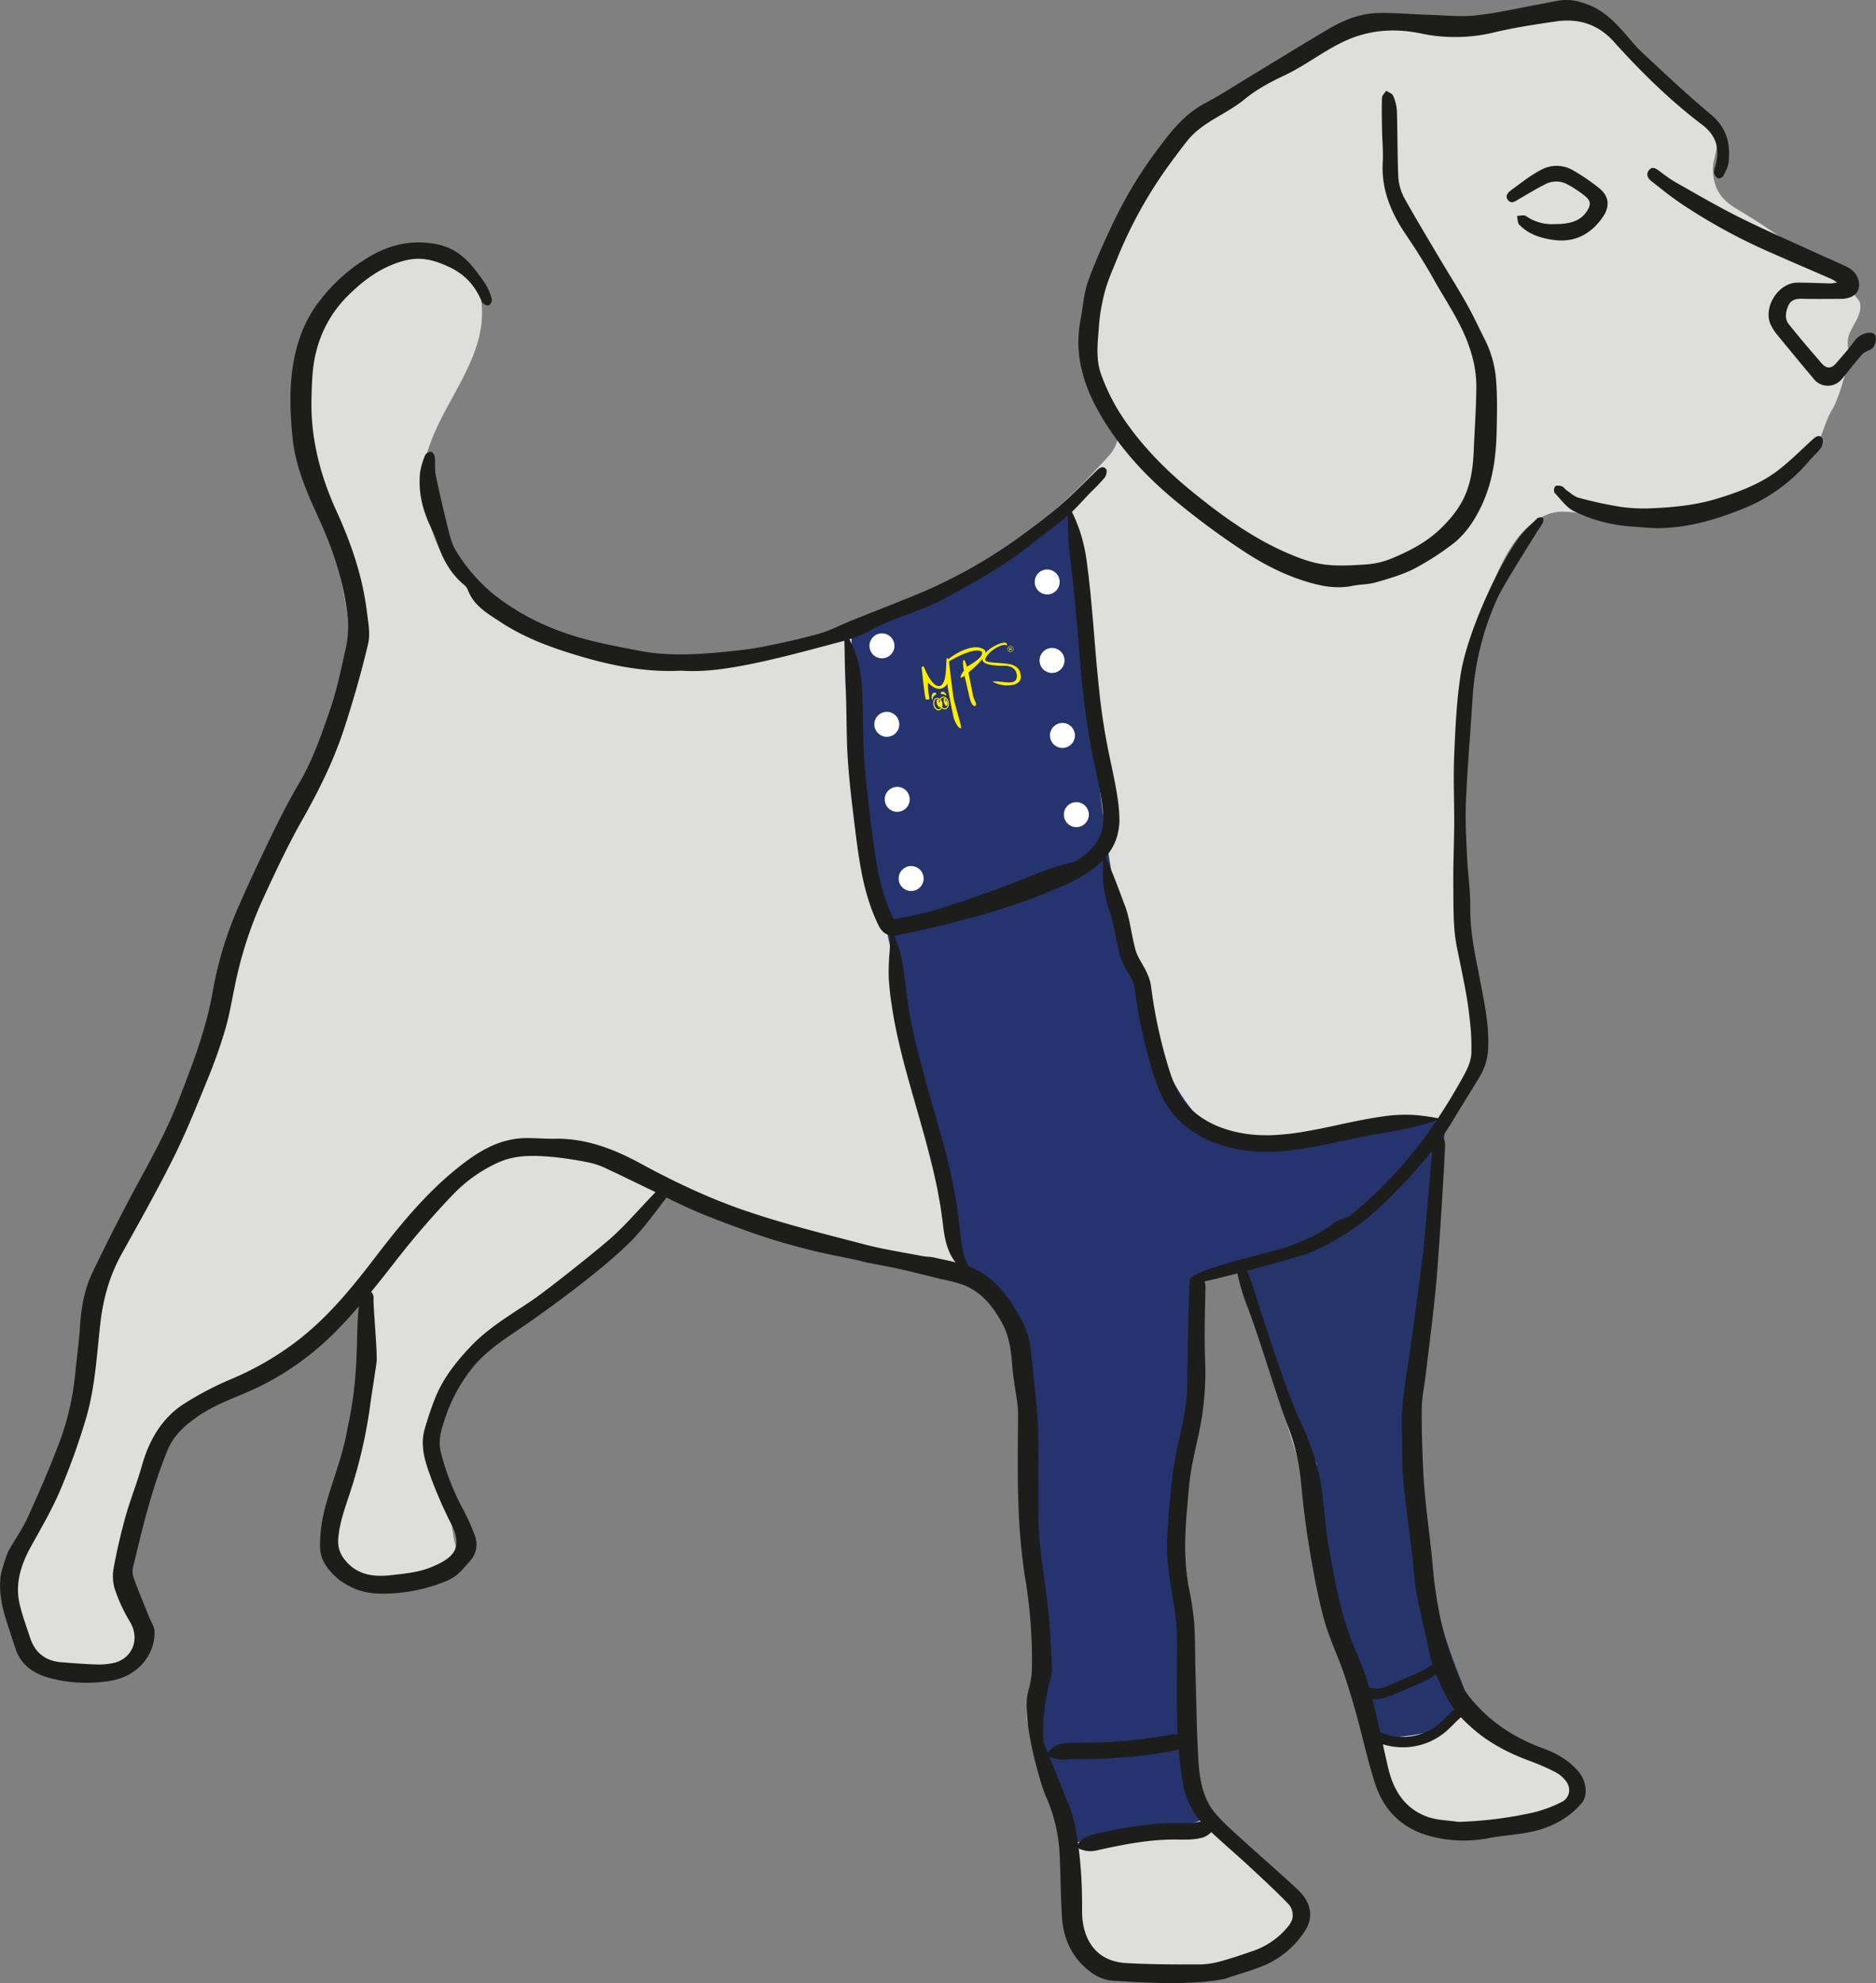 <?xml version="1.0" encoding="utf-8"?><svg id="Laag_1" data-name="Laag 1" xmlns="http://www.w3.org/2000/svg" xmlns:xlink="http://www.w3.org/1999/xlink" viewBox="0 0 898.58 949.61"><rect x="0" y="0" width="898.58" height="949.61" fill="#808080" stroke="none"/><defs><style>.cls-1{fill:none;}.cls-2{fill:#dededd;}.cls-3,.cls-6{fill:#1d1d1b;}.cls-3{fill-rule:evenodd;}.cls-4{fill:#25346e;}.cls-5{fill:#fff;}.cls-7{clip-path:url(#clip-path);}.cls-8{fill:#ffed00;}.cls-9{fill:#25356c;}</style><clipPath id="clip-path" transform="translate(-46.77 -21.26)"><rect class="cls-1" x="489.36" y="331.64" width="46.94" height="36.89" transform="translate(-58.73 107.45) rotate(-11.32)"/></clipPath></defs><title>© MPS - WEBSITE - MENU ICON - DOUBLE FRONT LEG SLEEVE DOG - V01.2020</title><path class="cls-2" d="M794.9,25.28a26.69,26.69,0,0,0-3.48.24c-11.47,1.53-17.18,1.14-28.07,4a68.37,68.37,0,0,1-17.46,2c-5,0-10-.37-15-.75S721,30,716.13,30a71.15,71.15,0,0,0-9.88.63c-20.44,2.82-34,11.93-50.61,24.22-17,12.62-38.16,22.41-52.13,38-11.58,12.93-18.67,30.26-26.25,45.78-3.75,7.69-8.11,15.2-9.43,23.69-1.82,11.76-4.6,32.54,1.38,42.67,7.68,13,19.37,22.77,8.55,34.67a343.17,343.17,0,0,1-29.4,29.17c-28.7,25.7-69.11,45.88-105.89,58.42-15.48,5.29-34,10.18-50.38,11.08-9.78.53-20.17,1.83-30.37,1.83a76.48,76.48,0,0,1-18.7-2A291.49,291.49,0,0,1,303.36,325c-5.06-2.14-14.06-4.5-17.89-8.6-2.94-3.17-5.18-7.31-7.33-10.27-8.58-.68-19.49-18.47-22.46-25.37-3.66-8.51-6.9-22.56-6.32-31.59,1.62-25.2,24.41-46.8,27.82-71.46,3.18-22.92-9.3-33.47-30.78-33.48-.9,0-1.82,0-2.75.06-20.16.81-40.93,21.63-49.56,39.09-14.6,29.55,5,60.8,11,91.74,4.53,23.59,11.64,46.37,8.88,71.36-2,17.78-13.75,39.54-23.49,54-21.19,31.55-27,69.72-39.52,104.73-6.58,18.4-16.38,36-21.9,54.12-2.54,8.32-4,16.73-6.35,25.29-3.5,12.55-13.1,21-20.77,31.38C90,632.22,91.66,645,87.68,663.38,83,685,79.61,703,73.06,723.64c-3.25,10.29-12.61,23.25-17,33.43-2.72,6.34-8,13.11-9,19.82-1.65,10.51,9.38,36.76,18.62,42.94,3,2,8.09,2.92,13.79,2.92,11,0,24.42-3.42,29.71-8.87,6.28-6.49.22-12.33.21-20,0-10.46-2-17.29-.45-26,3.51-20.2-.07-29.74,9.25-46,4.81-8.39,7.53-17.68,15.33-23.63a181.1,181.1,0,0,1,24.42-15.87c22.57-12,46.57-24.64,63.34-44.12-4.4,10.44-2,15.32-1,25,1,10-1.81,20.45-1.81,30.73,0,19.23-14.56,34.83-13.82,53.5.25,6.42-2,17.61,2.43,23.11,3.95,4.94,18.13,10.55,24.75,10.55.24,0,.48,0,.7,0,7-.48,19.15-8.24,25.71-10.45,10.6-3.59,7-5.11,5.61-14.56a246.09,246.09,0,0,0-8.16-35.86c-2.64-8.66-2.07-14.6,1.64-22.65,6.73-14.66,22.61-31.75,36.08-41.36,14.07-10,26.27-18.95,38.18-31.54,10.16-10.73,27.83-34.42,35.25-34.42h.06c4.11.07,28.78,13.1,41.25,16.08,13.78,3.29,27,6.43,40.63,10s27.66,7,40.65,11.49c5.41,1.89,34.74,10.73,40.21,24.61,6.26,15.89,6.92,47.29,8.59,64.07,1.89,18.92,2.73,38.13,2.73,57.78,0,12.2,7.42,26.11,4.52,37.87-2.18,8.81-8.91,24.31-6.46,34.13,1.62,6.44,2.92,3.23,4.85,10.07,2.2,7.81,2.51,15.79,5,23.49a388.21,388.21,0,0,1,12.85,53.43c3.64,20.78,1.52,32.55,26.2,34.1,2.39.15,4.79.22,7.18.22,18,0,35.82-4.16,52.44-10.85,20.28-8.16,25.54-20.29,6.37-35.63-16.49-13.17-24.9-23.12-34.11-41.95s-7.51-47.2-7.5-68.11c0-21.35-3.63-41.81-3.61-63.15,0-29.29,11-54.18,10-83.06-.64-18.3-5-5.45.51-23,2.48-7.95,1.68-8.53,5-9.44,7.61-2.79,14.2-5.45,16.56-5.45.57,0,.89.15.92.5C643.36,646,652.33,661.08,657.3,682c5.08,21.42,12.81,40.23,17.76,61.68,3.94,17.09,6.3,34.86,10.41,52.15,4.77,20.14,8.72,39.61,16.5,58.68,5.1,12.52,11.88,31.77,24.19,38.58,6,3.32,15.06,4.57,24.35,4.57a112,112,0,0,0,27.08-3.29c15.25-4.07,34.6-15.84,17.1-25.23-19.68-10.55-37.9-22-51.41-36.36-6.3-6.66-6.32-12.14-7.23-21.43s-3.63-18.21-5.37-27.27c-3.82-19.8-5.53-39.31-6.37-59.56-.79-19-6.43-36.61-2.68-55.95,7.47-38.59,6.37-58.35,12.7-104.37,1.32-9.67,18.26-29.44,18.88-39.11.77-11.9-2.28-22.66-4.51-34.29-7-36.43-4.46-90.91-4.67-109.38-.26-23.05,6.9-50,14.46-71.58,5-14.37,13.21-35.2,28.54-41.81a20.74,20.74,0,0,1,8.5-1.74,53.69,53.69,0,0,1,5.79.43,53,53,0,0,0,6.09.44,29,29,0,0,0,4.52-.35,113.12,113.12,0,0,1,17.58-1.13c2.73,0,5.47.05,8.2.09s5.45.1,8.15.1,5.65-.05,8.43-.21c24.18-1.4,45.74-11.28,60.78-29.05,5.08-6,5.08-12.31,9.26-19.13,3-4.85,6.28-16.85,7.76-22.64.94-3.66-.86-8.05-.08-11.73,1.14-5.47,7.3-11,5.55-17.21-.22-.77-6.43-8.28-7.07-9-3.35-3.92-5.13-4.75-9.24-7.39-14-9.08-27.84-19.52-42.27-28-7.91-4.63-11.47-9.88-11.75-19.12-.13-4.42,2.57-9.62,1.67-13.83-.65-3-4.74-8.82-7.27-11C845.22,63.12,834.29,48,817.5,36.06c-8.6-6.11-14.08-10.78-22.6-10.78" transform="translate(-46.77 -21.26)"/><path class="cls-3" d="M570.5,213.69c9.69,19.14,23.82,34.77,40.29,48.21a369.36,369.36,0,0,0,32.71,24c10.19,6.58,21.19,12,33,15,5.85,1.49,11.92,2.18,18.06.91,3.65-.75,7.52-.61,11.08-1.63,6.18-1.77,12.48-3.57,18.19-6.4a129.64,129.64,0,0,0,17.62-11.14c6.52-4.65,10.92-11,14.49-18.24,5.56-11.27,7.35-23.22,7.67-35.51.21-8.24.42-16.53-.17-24.74A52.12,52.12,0,0,0,758,183.87c-2.92-5.66-5.52-11.49-8.64-17-4.35-7.7-9.09-15.18-13.6-22.8-5.57-9.4-11.22-18.75-16.51-28.3a25.82,25.82,0,0,1-2.72-9.65c-.44-10.64-.34-21.29-.68-31.93A20.26,20.26,0,0,0,714,67c-.46-1-2.14-1.54-3.26-2.3-.69,1.09-1.92,2.14-2,3.23-.19,5.06-.09,10.13,0,15.19.08,5.27.64,10.56.34,15.81-.74,12.85,3.86,24,11,34.54,4.66,6.9,9.14,13.91,13.2,21.17,6.53,11.68,14.58,22.87,18.28,36a54.48,54.48,0,0,1,2.35,14.67c0,10.62-.8,21.25-1.25,31.88-.28,6.57-1,13-3.34,19.29-2.69,7.24-7.33,12.94-12.71,18.12-6.66,6.41-14.81,10.58-23.21,14.09a39.54,39.54,0,0,1-12.68,2.9c-6.71.44-13.58.85-20.2-.09-5.71-.8-11.37-2.93-16.72-5.22-16.73-7.16-31.38-17.75-45.41-29.1-13.5-10.94-25.7-23.31-35.13-38a95.87,95.87,0,0,1-9-18.43c-2.79-7.53-1.67-15.59-1.11-23.4a90.47,90.47,0,0,1,2.91-16.72c1.37-5.12,3.6-10,5.6-15A210.87,210.87,0,0,1,607,99.88c2.81-3.82,5.62-7.62,8.58-11.32,7.21-9,18.54-12.54,27.13-19.61,5.81-4.79,12.47-8.38,19.28-11.57,9.88-4.63,18.67-11.67,28.58-16.3,11.58-5.43,23.72-6.43,36.44-3.87a79.55,79.55,0,0,0,35-.32c9.94-2.42,20.12-3.94,30.25-5.4,10.71-1.53,20,1.44,27.46,9.68,13,14.43,26.83,28.07,42.39,39.85,6.94,5.25,8.7,11.89,6.09,20.47a5.46,5.46,0,0,0-.32,2.9,3.71,3.71,0,0,0,1.89,2.28,2.75,2.75,0,0,0,2.42-1.11c1.07-2.12,2.31-4.34,2.56-6.63,1-9-1-16.61-8.51-22.86-11.09-9.25-21.62-19.17-32.2-29a63.05,63.05,0,0,1-5.26-5.46C823,34.83,817.42,28,809.26,24.22a58.4,58.4,0,0,0-6.79-2.34c-6.34-1.38-9.87-.15-14.43.69L781.5,23.8c-9.37,1.79-18.72,3.89-28.19,4.86-7.06.73-14.28-.05-21.42-.28-8.34-.26-16.69-1.05-25-.88s-16,3.16-23.14,7.29C671.44,42,659.36,49.5,647.19,56.85c-7.84,4.74-15.52,9.78-23.6,14.06-9.37,5-15.7,13-21.8,21.16a207,207,0,0,0-21.11,34.39c-4.56,9.47-8.92,19.09-12.56,29-2.23,6-2.6,12.77-3.82,19.16a55.91,55.91,0,0,0,1,25.27A74.14,74.14,0,0,0,570.5,213.69Z" transform="translate(-46.77 -21.26)"/><path class="cls-3" d="M944.36,181.13c-2.09-1.41-6.94,0-9.39,3.51s-5.64,6.94-8.53,10.36c-2.44,2.89-4.69,3.05-7.22.15-5.28-6.07-10.48-12.22-15.54-18.48-2.18-2.68-1.63-5.85-.43-8.79s3.56-3.62,6.57-3.55c6.18.17,12.36.06,18.54.06,4.59,0,7.8-1.81,8.66-4.9,1-3.6-1.17-8.24-5.1-10.18-4.64-2.29-9.44-4.26-14.14-6.43-12.67-5.81-25.48-11.37-37.94-17.58C869.25,120,859,114,848.72,108.19a82.06,82.06,0,0,1-7.09-5c-1.58-1.14-3.33-2.5-5-.46s-.55,3.93,1.11,5.25c4.68,3.71,9.34,7.46,14.28,10.8A276.22,276.22,0,0,0,895,142.26c9.74,4.3,19.53,8.48,29.29,12.74a24.81,24.81,0,0,1,2.45,1.56c-1.67.22-2.46.43-3.26.43-5.27-.11-10.55-.41-15.82-.38-9.13,0-16.63,12-12.68,20.23a22.8,22.8,0,0,0,2.87,4.53c6,7.31,12,14.61,18.09,21.83a8.6,8.6,0,0,0,12.66,0c3.49-4.08,6.71-8.42,10.31-12.39,1.43-1.56,4.39-1.73,5.43-3.66C945.3,185.35,946,182.24,944.36,181.13Z" transform="translate(-46.77 -21.26)"/><path class="cls-3" d="M914.7,232c-5.59,5.07-10.91,10.5-16.94,15-8.45,6.28-18.28,9.9-28.33,13s-20.26,4.13-30.59,4.62a82.69,82.69,0,0,1-15.5-.58,195.54,195.54,0,0,1-20.4-4.41c-2.09-.55-3.89-2.27-5.76-3.55-.82-.56-1.39-1.61-2.24-1.91-1-.36-2.58-.58-3.25,0a3.11,3.11,0,0,0-.31,3.07c3,3.16,5.7,7.1,9.42,8.88a73.61,73.61,0,0,0,26.93,7.24c3.48.23,6.95.53,10.42.79,15.27.43,29.53-3.63,43.5-9.26a80.12,80.12,0,0,0,31.79-23.07c1.78-2.14,4.07-3.9,5.58-6.2.81-1.22,1.23-3.9.49-4.7C917.91,229.09,916.18,230.62,914.7,232Z" transform="translate(-46.77 -21.26)"/><path class="cls-3" d="M791.51,128.58a21.65,21.65,0,0,1-13.79-3.84c-1-.69-2.85-.1-4.31-.1.32,1.4.19,3.25,1,4.15,4.38,4.65,10.29,6.47,16.33,7.34,10.16,1.46,18.08-2.67,23.81-11,3.47-5.07,2.94-10-1.81-13.77A99.16,99.16,0,0,0,800,102.69a15.47,15.47,0,0,0-15.25,0c-5,2.63-9.44,6.19-14,9.5-1.62,1.17-3.33,3-1.59,5s3.73.23,5.51-.8c4-2.34,8-4.72,12.16-6.86a11.29,11.29,0,0,1,10.94.15,52.72,52.72,0,0,1,8.39,5.62c2.67,2.21,2.66,4.18.71,7.1C804,126.77,799.52,128.59,791.51,128.58Z" transform="translate(-46.77 -21.26)"/><path class="cls-4" d="M559.38,264.18c-2.27,0-47.31,39-71.94,44.35L454.67,324A579.87,579.87,0,0,0,459.24,402c4.59,34.94,14.37,72.35,17.1,88.24,4.24,24.56,24.54,114.8,25.91,123.7,5.38,18.67,17.65,18.73,22.86,28,26.82,47.7,9,215.43,26.82,236.64,5.56,20.37,6.13,25.09,9.58,25.09,2.53,0,6.6-2.55,15.34-3.31,31.23-2.07,52-7.25,48.5-11.73-12.46-16.06-18.86-136.06-15.05-152.94,16.62-73.7-.08-101.65,18.33-107.25,17.13-5.22,43.36-5.42,67.85-22.39,6.74-4.67,17.77-16.6,40.91-46,2-1.66,1.73-2.32-.25-2.32-3.79,0-13.94,2.41-27.12,4.82s-29.36,4.81-45.24,4.81c-14.64,0-29-2.05-40.5-8C586.91,528.44,574,402.58,574,402.58s-16.55-133.71-14.58-138.17l0-.23" transform="translate(-46.77 -21.26)"/><circle class="cls-5" cx="429.76" cy="382.79" r="5.98"/><circle class="cls-5" cx="424.77" cy="346.87" r="5.98"/><circle class="cls-5" cx="422.44" cy="309.28" r="5.98"/><circle class="cls-5" cx="436.42" cy="420.71" r="5.98"/><circle class="cls-5" cx="508.9" cy="352.19" r="5.98"/><circle class="cls-5" cx="503.91" cy="316.28" r="5.98"/><circle class="cls-5" cx="501.59" cy="278.69" r="5.98"/><circle class="cls-5" cx="515.56" cy="390.11" r="5.98"/><path class="cls-6" d="M571.65,432c-10.17,1.74-16.92,3.12-28,7.54-1.87.75-4.93,2-11.3,4.44l-8.17,3.12-7.52,2.7c-4.29,1.52-7.77,2.72-10.53,3.63l-6.18,2c-2.83.88-5.33,1.68-7.63,2.55s-4.42,1.57-6.46,2.45-4,1.59-6.11,2.53c-1,.49-2.1.85-3.2,1.28l-3.47,1.33,3.71.41a31.08,31.08,0,0,0,3.55.23,64.87,64.87,0,0,0,6.84-.22c2.26-.24,4.6-.54,7.07-1.05s5.1-1.18,8-2.06l6.33-2c2.81-.92,6.35-2.13,10.71-3.67,1.35-.49,3.25-1.19,4.82-1.75l2.78-1s5.83-2.14,8.27-3.11c6.43-2.5,9.51-3.75,11.4-4.52C557.69,442.18,563.47,438.27,571.65,432Z" transform="translate(-46.77 -21.26)"/><path class="cls-3" d="M265.3,285.25c-1.88-2.93-2.84-6.56-3.71-10-2.2-8.76-4.26-17.57-6.09-26.41-.59-2.78-.15-5.77-.47-8.62-.12-1-1-2.48-1.7-2.62a3.28,3.28,0,0,0-2.83,1.46,33.68,33.68,0,0,0-2.55,8.77c-.89,9.36,1.31,18.15,5.48,26.53a57.48,57.48,0,0,1,3,7.49c2.58,7.59,6.39,14.33,12.68,19.52a5.92,5.92,0,0,1,1.75,2.39c2.86,7.69,9.69,11.47,15.91,15.55,12.19,8,25.87,12.74,39.78,16.76,15.17,4.38,30.62,7.18,46.36,6.37,11.82.79,23.27-1.11,34.57-3.41,12.46-2.56,24.76-5.87,37.05-9.15,6.14-1.64,12.59-3.08,18-6.17,11.39-6.48,24.27-9.19,35.75-15.37,14.14-7.6,28.19-15.27,40.86-25.23,6.26-4.93,12.76-9.55,18.83-14.71,4.07-3.46,7.54-7.6,11.28-11.44a95.25,95.25,0,0,0,6.59-6.91c.8-1,1.34-3.22.78-4.05-1.19-1.76-3-.92-4.32.4-6.09,5.86-12,12-18.35,17.47S541,274.12,534.32,279a242.36,242.36,0,0,1-52.08,28.43c-9.23,3.73-18.49,7.34-27.73,11.05-5.25,2.12-10.32,4.83-15.73,6.35C430,327.26,421,329.2,412.06,331c-6.11,1.19-12.34,1.85-18.54,2.45-13.59,1.32-27.21,2.07-40.75-.59-8.29-1.62-16.62-3.14-24.78-5.28-15.72-4.11-30.27-10.61-43.35-20.59A81.65,81.65,0,0,1,265.3,285.25Z" transform="translate(-46.77 -21.26)"/><g class="cls-7"><path class="cls-8" d="M530.44,339.34c-5.56-1-12.07-.39-11.76-2.34s4.47-6.05,8.86-6.93a4.55,4.55,0,0,1,1.45.23c.48-.72-.53-1.22-.53-1.22s-1.75-.67-6.5,2.24a16,16,0,0,0-3.23,2.63,1.64,1.64,0,0,0-.31-1.43c-5.21-4-15,2.28-17.37,4.44-.1-.11-.65-.69-.66-.72-.79.58.41,12.58-3.47,13.5s-7.71-9.41-7.71-9.41l-1,.42s1.29,13.11,2,15.43a2.63,2.63,0,0,0,1.76-.14,49.82,49.82,0,0,1-.75-8s2.59,3.16,5.56,3.1a4.55,4.55,0,0,0,3.76-2.56c0,2,3,16.33,3,16.33s1.5,5,3.56,5.15c.5-.49-3-11.33-3.54-14.35-.45-2.54-1.84-14.18-2.26-17.72,1.79-1.06,12.13-7,15.71-4.65,1.56,2.71-7.16,7.19-7.16,7.19s-.77-3.53-1.51-3.17.14,5.06.14,5.06-1.95,2.56-1.54,3.36c.15.25,1.85-.9,1.85-.9l2.51,10.94s1.17,4.25,2.62,3.47c1.12-.72-.65-2.89-1-4.56s-2.26-11.44-2.26-11.44a45.9,45.9,0,0,0,6.78-6.6,2.94,2.94,0,0,0,0,.85c.67,2.81,10.33,2.56,10.33,2.56s5.84-.43,6.09,4.82c-.07,5.27-6.71,2.22-11.67,2.68,0,0,1.68,1.42,6,1.88,7.51.36,7.53-3.57,7.53-3.57s1-5.07-5.18-6.58Z" transform="translate(-46.77 -21.26)"/></g><path class="cls-8" d="M531,331.43a.68.68,0,0,0-.35,0l-.24.05.11.58.26-.05a.65.65,0,0,0,.26-.09.24.24,0,0,0,.11-.28q0-.18-.15-.21Zm-.35-.19a1.19,1.19,0,0,1,.44,0,.39.39,0,0,1,.33.35.36.36,0,0,1-.09.35.86.86,0,0,1-.22.12.4.4,0,0,1,.31.1.42.42,0,0,1,.13.23l0,.12a.52.52,0,0,0,0,.11l0,.08,0,0-.26.05h0v0l0,0,0-.12c0-.19-.11-.3-.22-.34a.75.75,0,0,0-.33,0l-.22.05.13.62-.28.06-.32-1.59.56-.11Zm-.87.09a1.19,1.19,0,0,0-.19.95,1.26,1.26,0,0,0,.54.82,1.21,1.21,0,0,0,1,.19,1.26,1.26,0,0,0,.81-.54,1.28,1.28,0,0,0,.18-1,1.26,1.26,0,0,0-.54-.81,1.25,1.25,0,0,0-1-.19,1.2,1.2,0,0,0-.8.55Zm2.29,1.52a1.41,1.41,0,0,1-.94.64,1.46,1.46,0,0,1-1.74-1.17,1.48,1.48,0,0,1,1.15-1.74,1.47,1.47,0,0,1,1.12.22,1.43,1.43,0,0,1,.63.94,1.45,1.45,0,0,1-.22,1.11Z" transform="translate(-46.77 -21.26)"/><path class="cls-8" d="M495.26,353.6c0-.45-.36-.83-1.32-.55-1.57,1-.77,3.4-.56,3.35s0-1,.73-1.85,1.15-.51,1.15-.95Z" transform="translate(-46.77 -21.26)"/><path class="cls-8" d="M497.36,353.1c-.06-.74,1.2-.6,1.33-.52.89.26,1.62,1.66,1.3,1.73s-1-.58-1.43-.64-1.15.18-1.2-.57Z" transform="translate(-46.77 -21.26)"/><path class="cls-8" d="M497.2,356.89v0a2.39,2.39,0,0,1,.13.21l-.13-.23Z" transform="translate(-46.77 -21.26)"/><path class="cls-8" d="M499.5,360.44a1.6,1.6,0,0,1-1.47-.57,4,4,0,0,0-.66-3.55,1.61,1.61,0,0,1,1.11-1c1-.2,2,.8,2.28,2.21s-.28,2.73-1.26,2.92Zm-2.3-3.53-.12-.17a1,1,0,0,0-.22.65.25.25,0,0,1-.17.21h-.07a.23.23,0,0,1-.21-.23,1.5,1.5,0,0,1,.36-1,.89.89,0,0,0-.84-.24c-.57.19-.73,1.21-.36,2.27s1.12,1.76,1.69,1.56a.45.45,0,0,0,.19-.11.8.8,0,0,0,.15-.17,1.17,1.17,0,0,1-.09.24,1.42,1.42,0,0,1-1,.95c-.91.19-1.88-.8-2.15-2.2s.23-2.68,1.14-2.86a1.49,1.49,0,0,1,1.35.56,2.73,2.73,0,0,1,.35.47l.13.23a2.39,2.39,0,0,0-.13-.21Zm1.19-2.06A2,2,0,0,0,497,356a1.9,1.9,0,0,0-1.64-.56c-1.16.24-1.83,1.77-1.5,3.41s1.54,2.8,2.7,2.57a1.85,1.85,0,0,0,1.25-1.05,2,2,0,0,0,1.75.57c1.22-.25,1.95-1.8,1.62-3.47s-1.61-2.82-2.83-2.58Z" transform="translate(-46.77 -21.26)"/><path class="cls-8" d="M500.45,357.17a3.68,3.68,0,0,0-.5-1.09,3.11,3.11,0,0,0-.07,1.06.2.2,0,0,1-.14.22h0a.22.22,0,0,1-.2-.21,3.23,3.23,0,0,1,.16-1.4.57.57,0,0,0-.55-.22c-.42.15-.52,1.11-.21,2.16s.9,1.78,1.32,1.63.52-1.11.21-2.15Z" transform="translate(-46.77 -21.26)"/><path class="cls-6" d="M558.3,262.55c0,2.59,0,4.95,0,7.2s0,4.46.09,6.67c.15,4.45.55,9.07,1.32,14.95l.84,7c.16,1.48.33,3.12.52,4.87l.34,3.25c.11,1.21.23,2.44.35,3.68q.33,3.74.68,7.66c.92,10.47,1.74,21.95,3,33.81.33,3,.64,5.95,1,8.95q.3,2.24.6,4.5l.68,4.51c.94,6,2.09,12.06,3.36,17.87s2.48,11.5,3.29,17,1.3,10.75.07,14.94-4,7.78-7.32,10.6a51.89,51.89,0,0,1-10.67,6.74c-3.56,1.77-7.09,3.18-10.16,4.45s-5.78,2.27-8,3.11l-5.16,1.85-1.82.63s-2.52.88-7,2.32-11.07,3.39-19.11,5.49-17.59,4.34-28.06,6.53l-1.88.39-.31,0h0l-.07-.1c-.09-.15-.21-.36-.33-.6a78.81,78.81,0,0,1-3.12-7.39,108.34,108.34,0,0,1-4.35-16.36c-1.1-5.7-1.9-11.59-2.65-17.52s-1.48-11.9-2.13-17.74-1.2-11.58-1.57-17.16c-.19-2.8-.33-5.53-.42-8.24l-.11-4-.07-3.75c-.11-7.89-.26-14.49-.48-17.79a60.58,60.58,0,0,0-2.62-15.33,51.18,51.18,0,0,0-6.18-12.75c.48,5.14.46,9.34.54,13.7s.2,8.91.47,14.78c.18,3.18.31,9.57.42,17.52l.07,3.79.11,4.13c.09,2.78.23,5.62.42,8.49.38,5.73.95,11.6,1.61,17.51s1.41,11.88,2.15,17.85,1.58,12,2.73,18a115.09,115.09,0,0,0,4.69,17.55,84.07,84.07,0,0,0,3.49,8.24c.19.38.41.79.68,1.23l.22.33a4.91,4.91,0,0,0,.31.44,8.24,8.24,0,0,0,.67.79,7,7,0,0,0,3.48,2,7.69,7.69,0,0,0,2,.2,8.42,8.42,0,0,0,1-.09l.69-.11,2.09-.43c10.57-2.21,20.25-4.5,28.43-6.63s14.85-4.16,19.48-5.62,7.21-2.38,7.21-2.38l1.87-.64,5.3-1.9c2.27-.86,5-1.9,8.22-3.19s6.74-2.73,10.68-4.68c2-1,4-2.06,6.07-3.33a47.88,47.88,0,0,0,6.21-4.46,35.18,35.18,0,0,0,5.77-6.16,26.08,26.08,0,0,0,4-8.27,30.27,30.27,0,0,0,1-9.31,75.55,75.55,0,0,0-.89-8.9c-.85-5.85-2.12-11.69-3.36-17.5s-2.36-11.58-3.27-17.45l-.68-4.39-.57-4.41c-.41-2.93-.71-5.87-1-8.78-1.27-11.67-2.09-23.12-3-33.65l-.7-7.72-.35-3.71c-.11-1.12-.23-2.22-.34-3.3l-.54-4.95c-.39-3-.69-5.47-.9-7.09a80.37,80.37,0,0,0-3.42-15c-.76-2.15-1.57-4.22-2.49-6.32S559.47,264.84,558.3,262.55Z" transform="translate(-46.77 -21.26)"/><path class="cls-6" d="M473.1,465.86a108.79,108.79,0,0,1-.42,13.67c-.13,2.19-.23,4.46-.24,7,0,1.24,0,2.55.09,3.93s.22,2.83.37,4.36c.18,2.07.56,5.43,1.72,12.33,1.06,6.74,3.64,17.89,6.2,27.21,1.28,4.66,2.47,8.9,3.36,12l1.43,5s1.85,6.38,4.09,14.5,4.71,18,6.1,25.12c.82,4.43,1.49,8,1.85,10.86.2,1.42.38,2.65.53,3.71l.33,2.7c.68,6,1.86,11.14,4.49,15.44a20.32,20.32,0,0,0,4.89,5.51,15.15,15.15,0,0,0,6.85,3.06,15.63,15.63,0,0,1-4.37-5.24,25.9,25.9,0,0,1-2.14-5.65c-1-3.87-1.36-8.09-2-14l-.32-2.75c-.15-1.11-.33-2.4-.54-3.88-.37-3-1-6.69-1.9-11.28-1.42-7.34-3.95-17.46-6.25-25.67s-4.15-14.57-4.15-14.57l-1.41-5c-.88-3-2-7.25-3.3-11.85-2.5-9.2-5-20-6.05-26.52-1.12-6.64-1.49-9.85-1.69-11.82-.16-1.45-.34-2.83-.51-4.14s-.31-2.57-.48-3.8c-.34-2.45-.74-4.75-1.27-7A44.53,44.53,0,0,0,473.1,465.86Z" transform="translate(-46.77 -21.26)"/><path class="cls-6" d="M737.43,557.17a91.1,91.1,0,0,0-13.89-2,74.6,74.6,0,0,0-15.36.87c-2,.31-5.38.79-12.19,2.18-6.63,1.3-15.36,3.42-24.72,5a119.81,119.81,0,0,1-14.34,1.61c-2.41.13-4.8.1-7.13,0s-4.64-.34-6.87-.71a57.11,57.11,0,0,1-12.23-3.27,43.64,43.64,0,0,1-9-4.82,36.2,36.2,0,0,1-5.19-4.39c-.56-.58-.94-1.06-1.23-1.37l-.42-.48s-.13-.14-.35-.41l-.92-1.25a30.18,30.18,0,0,1-3-4.93,60,60,0,0,1-3.36-8.35c-1.09-3.32-2.2-7.15-3.27-11.16a235.53,235.53,0,0,1-5.29-26l-.46-3.32-.11-.82-.17-1.05a19.17,19.17,0,0,0-.5-2,33.66,33.66,0,0,0-3.06-6.72c-1.07-1.91-2.09-3.61-2.79-5.18a18.06,18.06,0,0,1-.86-2.23c-.23-.8-.44-1.66-.64-2.51-1-4.29-1.62-8-2.27-10.94a61.83,61.83,0,0,0-1.77-6.77l-2.82-7.51c-.84-2.24-1.63-4.33-2.44-6.38-1.6-4.1-3.28-8.06-5.38-12.77a93.67,93.67,0,0,0-.2,14,52.73,52.73,0,0,0,1.08,7.16c.28,1.25.62,2.55,1,3.89.21.67.42,1.37.66,2.06l.68,2a59.56,59.56,0,0,1,1.51,6c.62,2.8,1.24,6.39,2.28,11.05.21.94.45,1.91.76,3a26,26,0,0,0,1.24,3.27c.95,2.1,2.08,4,3.09,5.77a26.59,26.59,0,0,1,2.39,5.15,11,11,0,0,1,.29,1.2l.11.61.11.85c.16,1.14.32,2.28.47,3.43a240.59,240.59,0,0,0,5.5,26.84c1.11,4.17,2.23,8,3.41,11.62a69.69,69.69,0,0,0,3.81,9.41,37.2,37.2,0,0,0,3.67,6l1.14,1.54c.28.34.44.51.44.51l.52.6c.35.38.83,1,1.52,1.69a44,44,0,0,0,6.3,5.36,51.56,51.56,0,0,0,10.59,5.7,64.26,64.26,0,0,0,13.92,3.75,77.07,77.07,0,0,0,7.71.8c2.62.09,5.25.11,7.85,0a124.39,124.39,0,0,0,15.28-1.7c9.78-1.65,18.51-3.78,25-5.07,6.64-1.35,9.84-1.83,11.82-2.16,5.82-.93,10.37-1.8,14.69-2.87S732.47,558.61,737.43,557.17Z" transform="translate(-46.77 -21.26)"/><path class="cls-6" d="M561.77,905.78c3.74,1.67,6.19,2.47,10,1.66,2-.43,8.16-1.82,13.76-2.83,2.8-.52,5.48-.94,7.45-1.21l2.37-.32.88-.11s5.11-.62,10.7-.77c1.4,0,2.81-.05,4.23,0s2.87,0,4.25,0a30.89,30.89,0,0,0,6.44-.72,9.7,9.7,0,0,0,5-2.76,12,12,0,0,0,2.64-4.83c-2.05-.07-3.6-.31-5-.37a16,16,0,0,0-4.29.34,26,26,0,0,1-4.95.49c-1.18,0-2.54,0-4,0s-3,0-4.52,0c-6,.19-11.38.88-11.38.88l-.93.1-2.49.32c-2.07.28-4.87.71-7.77,1.23-5.82,1-12.05,2.45-14.11,3C566.2,900.77,564.36,902.6,561.77,905.78Z" transform="translate(-46.77 -21.26)"/><path class="cls-6" d="M547.62,862.11c2,.54,3.49,1.12,4.94,1.46a14.26,14.26,0,0,0,4.67.32c1-.09,3-.21,5.52-.24s5.66,0,8.67-.09c6-.13,11.45-.56,11.45-.56s5.45-.34,11.41-1.07,12.42-1.83,14.56-2.27c3.94-.81,5.92-2.62,8.59-5.77-3.78-1.71-6.19-2.56-10-1.9-2.07.37-8.3,1.46-14.07,2.14s-11,1.09-11,1.09-5.26.38-11.06.49l-8.63.08c-2.69,0-5,.2-6.13.34C552.27,856.62,549.79,858.59,547.62,862.11Z" transform="translate(-46.77 -21.26)"/><path class="cls-9" d="M704,853.4s37.62,1.65,44.87-14.83c3.07-7-8.91-19.47-18.58-67.55C716.81,704.34,739,562.75,739,562.75l-12.71,15.73s-69,43-80.91,46.93,32,96.72,32,96.72l3,42.9L704,853.4" transform="translate(-46.77 -21.26)"/><path class="cls-3" d="M785.73,858.45c-14.61-5.35-26.91-13.69-36.29-26.12-1.57-2.09-2.4-4.77-3.48-7.22-7.69-17.39-11.37-35.72-13-54.58-.75-9-2.06-18-3-27-.64-6.13-1.25-12.28-1.51-18.43-.42-9.84-.81-19.69-.66-29.52.09-5.62,1.31-11.21,2-16.83,1.75-15.09,3.8-30.17,5.12-45.31.92-10.67,3.66-52.46,4-63.18a7.83,7.83,0,0,0-1.1-4.89c1.69-2.45,3.34-4.93,4.88-7.52,4.32-7.26,8.91-14.37,13.21-21.65a28.47,28.47,0,0,0,3.7-13.9c.37-10.7-1.89-21-3.84-31.32-2.2-11.62-4.89-23.1-4.75-35.1.1-8.31-1.2-16.63-1.58-25s-.85-16.87-.51-25.28c.56-13.91,1.72-27.79,2.63-41.68.2-3.08.44-6.15.63-9.23a135.11,135.11,0,0,1,11.65-46.56c2.8-6.3,15.29-25.83,18.89-31.78.93-1.53,2.08-2.92,2.9-4.5.35-.67.74-1.9.14-2.5s-2.21-.29-2.7.18c-3,3-6.33,5.83-8.79,9.25-11.06,15.39-25,46.91-27.83,65.33-2,12.63-2.54,25.51-3.11,38.31-.48,10.92,0,21.88,0,32.82-.07,10.12-.56,20.25-.43,30.37.11,9.91-.22,19.87,1.78,29.69,1.55,7.6,3.19,15.2,4.52,22.84.91,5.18,1.48,10.43,2,15.66.33,3.65.39,7.35.36,11,0,5.19-2.58,9.57-5,13.91-11.55,20.6-25.29,39.57-42.72,55.68-3.29,3-6.64,6-10.14,8.83-1.22,1-3,1.24-4.45,1.91a16.84,16.84,0,0,0-3.67,1.85c-6.66,5.29-14.38,8.47-22.22,11.46-4,1.53-45.17,10.81-46.51,15.3-.54,1.83-.53,7.59-.53,7.59-.64,18.2-.51,25.56-.92,43.77-.2,9-2,17.73-4.09,26.46a170.59,170.59,0,0,0-3.32,20c-1,8.48-1.55,17-2.12,25.53-.83,12.55,2.15,24.73,3.78,37a84.23,84.23,0,0,1,.92,10.39c.1,14.64-.25,29.3.16,43.93a182.25,182.25,0,0,0,2.57,26.38A37.94,37.94,0,0,0,624,895.82c7,6.78,14.46,13,21.6,19.65,6.06,5.61,12.13,11.25,17.89,17.16,3.53,3.63,3.47,7.41,0,11.5a37,37,0,0,1-16.23,11.29c-5.17,1.77-10.34,3.58-15.6,5A39.14,39.14,0,0,1,621.32,962c-11.75,0-23.52,0-35.25-.67-14.91-.89-21.12-12.12-21-25.23.09-14.08-.78-28.08-3.68-41.82-1.3-6.15-4.14-12-6.43-17.9-2.66-6.86-5.5-13.67-8.21-20.5a6.65,6.65,0,0,1-.23-2.06,91.41,91.41,0,0,1,3.28-28,20.24,20.24,0,0,0,.84-6.17c-.42-8.72-.77-17.47-1.66-26.16-1.1-10.76-2.89-21.45-4.06-32.21a171.58,171.58,0,0,1-.8-17.28c-.11-12.93.31-25.87-.14-38.79-.35-9.82-1.7-19.6-2.63-29.4-.25-2.76-.62-5.52-.84-8.3-.62-7.71-4.23-14.29-8.18-20.6-5.61-8.93-12.78-16.42-23.17-19.78-5-1.62-10.18-2.58-15.31-3.73-1.64-.36-3.39-.26-5-.58-9.27-1.79-18.66-3.19-27.78-5.58-19.14-5-38.42-9.76-57.12-16.13-17.37-5.9-34-13.8-50.25-22.61-12.81-7-26.36-12.23-41.42-11.92-5.36.11-10.76-.59-16.1-.2-11.62.86-21,6.85-29.85,13.89-15.65,12.46-28.14,27.82-40.19,43.57-11.15,14.58-22.79,28.74-37.51,39.92a144.09,144.09,0,0,1-30.66,17.73A155.06,155.06,0,0,0,135,693.45c-10.86,7-16.89,17.63-20.35,30-2.28,8.13-5.5,16-7.77,24.13-2.33,8.4-4.32,17-5.83,25.53a21.35,21.35,0,0,0,1.09,10.27A77.89,77.89,0,0,0,109,797.87c4.78,7.89,1.61,17.23-7.38,19.67a33.65,33.65,0,0,1-9.42.76c-5.27-.13-10.52-.62-15.79-1-7.67-.55-12.84-4.41-15.23-11.78-1.83-5.64-4-11.24-5.19-17-1.89-9.39.89-18,5.41-26.3,4.88-8.89,10.1-17.68,14.08-27a328.06,328.06,0,0,0,12.25-33.92c4.52-14.91,5.35-30.52,7.06-45.93,1.31-11.81,4.36-23,10.16-33.44,8.59-15.48,17.3-30.91,25.18-46.75,6.09-12.27,11.17-25.08,16.36-37.78a241.35,241.35,0,0,0,8.12-23c2-6.75,3.13-13.74,4.58-20.63a190.47,190.47,0,0,1,13-40.86c6-13.09,12.13-26.22,19.21-38.77,8-14.08,15.15-28.48,20.16-43.82,4.38-13.42,8.29-27,11.53-40.76,1.15-4.9,0-10.45-.62-15.64-2.09-16.76-7.5-32.52-14.5-47.84-7.82-17.11-12.49-35.05-12-54,.22-7.93.35-15.92,2.58-23.67a56.63,56.63,0,0,1,14-24.67c6.46-6.57,13.61-12.35,22.27-15.79,10.25-4.08,16.9-3.55,26.85,1.05,7.61,3.51,12.49,8.72,15.9,16.73.38.88,2.14,2.11,3.33,1.69s1.64-2.34,1.38-3.17a27.24,27.24,0,0,0-3.35-7.55c-7.84-11.23-13.65-17.84-27.39-19.15-9.61-.92-18.37,1.3-26.86,6.07a83,83,0,0,0-25.12,22.14c-6.83,8.85-10.53,18.94-12.37,30-1.93,11.65-1.44,23.12-.33,34.77,1.4,14.63,7.41,27.57,13.33,40.62,6.91,15.25,11.85,31.09,13.29,47.81A48.85,48.85,0,0,1,212,333.35c-2,9.22-4,18.52-7,27.4-4.14,11.91-8.16,23.92-14.6,34.95-4.72,8.06-9.08,16.37-13.15,24.79-6.19,12.8-12.31,25.66-17.86,38.74A176.8,176.8,0,0,0,148.51,497c-3.24,17.93-9.83,34.74-16.38,51.6-6.81,17.52-16.43,33.59-25.08,50.16q-8.23,15.74-15.94,31.76c-3.9,8.08-5.4,16.77-6,25.7-.51,7.84-1.62,15.63-2.37,23.46a128.55,128.55,0,0,1-8,33.55c-4.51,11.79-9.55,23.39-14.78,34.89-2.46,5.39-6,10.29-8.91,15.5-1,1.72-3,8-3.72,11.05s-1.24,10.59,2,21.06c1.58,5.13,3.17,9.92,4.84,15,2.9,8.79,9.91,12.55,17.93,14.5a69.1,69.1,0,0,0,28.14.83c11.48-2,20.58-11.21,20.57-23.16,0-2.58-1.79-5.17-2.8-7.73-2.49-6.27-5.14-12.47-7.4-18.82a10.34,10.34,0,0,1,.12-5.59c2.47-10.14,4.87-20.31,7.79-30.33,2.4-8.27,5.18-16.48,8.4-24.48,3-7.41,8.77-12.48,15.4-16.94,9.22-6.2,19.82-9.24,29.57-14.17a135.18,135.18,0,0,0,32.19-22.54c5.17-4.91,10-10.15,14.6-15.52-1.73,13.91.49,31.57-5.43,58.24C211,719,205.29,731.73,202,745.22A69.37,69.37,0,0,0,200.06,762c.05,6.86,4.53,12,9.43,16,6.47,4.42,11.79,6.44,20.49,6.44a80.82,80.82,0,0,0,28.66-5.28c6.91-2.64,8.24-4.67,13.11-10.2a11.75,11.75,0,0,0,2.47-12.29,96,96,0,0,0-5.31-12,120.19,120.19,0,0,1-11-28c-1.36-5.48.19-10.73,1.89-15.8a78.86,78.86,0,0,1,12.87-24.1c6-7.6,13.86-13,21.82-18.36,14.78-9.91,45-32.1,57.07-45.46,5.19-5.73,9.72-12.05,14.46-18.19,5.37,2.63,10.76,5.25,16.29,7.51,9.73,4,19.63,7.61,29.6,11,7.7,2.6,15.58,4.74,23.48,6.73,7.13,1.79,14.39,3.09,21.59,4.62,1.55.34,3.07.84,4.61,1.16,5.35,1.08,10.73,2,16.05,3.18,6.6,1.49,13.16,3.18,19.73,4.79a102.26,102.26,0,0,1,10,2.52c9.33,3.27,15,10.5,19.5,18.79,3.29,6.07,4.18,12.74,4.69,19.56.46,6.22,1.65,12.38,2.48,18.57a31.5,31.5,0,0,1,.35,4.44c0,13.95-.38,27.91.13,41.84A294.9,294.9,0,0,0,537.64,776a235.39,235.39,0,0,1,3.37,45.1,37.8,37.8,0,0,1-1.56,9.39c-4,13.47,6.12,46.09,8.07,50.53a77.32,77.32,0,0,1,6.66,25.89c.7,10.9.54,21.87,1.29,32.76.78,11.41,5.86,20.88,15.5,27.21a20.17,20.17,0,0,0,11,3c.81,0,33.86,2.92,51.74-1.07,6.54-2.32,13.35-4,19.66-6.82a43.35,43.35,0,0,0,18.48-16.08c4.29-6.52,3-13.73-3.6-19.86-8.58-8-17.49-15.67-26.16-23.58-4.55-4.15-9.3-8.19-13.25-12.89-5.87-7-7.42-15.88-8-24.62-.9-14.29-1-28.63-1.44-42.95-.23-8-.08-15.94-.65-23.87a148,148,0,0,0-2.59-16.8c-2.45-13-1.87-26-.67-39,.49-5.35.81-10.73,1.67-16,1-6.28,2.5-12.48,3.85-18.71a140.22,140.22,0,0,0,3-35c-.48-13.09-.09-21.18.16-34.29.06-3.38-.55-2.39-.3-3.52,3-.57,8.86-2,15.63-3.79v.26A109.49,109.49,0,0,0,644,646.45c5.33,13.19,14.48,44.36,19.61,57.64a98,98,0,0,1,6.25,26.28c1,10.49,2.22,21,3.94,31.37,1.91,11.55,4,23.13,7,34.42,2.37,8.89,6.48,17.31,9.51,26.06,2.34,6.74,4.35,13.62,6.27,20.52,3.11,11.19,5.47,22.62,9.18,33.61,4.38,12.95,14,21.4,27.21,24.5a62.23,62.23,0,0,0,26.4.74c7.31-1.46,14.89-1.65,22.11-3.39,8.81-2.1,16.78-6.35,22.84-13.37,3.2-3.7,2.33-10.49-1.3-15C798.38,864.27,792.26,860.84,785.73,858.45ZM360.34,592.6c-7.13,7.35-13.77,15.26-21.45,22-6.76,5.94-29.25,23.84-36.71,29C291.77,650.69,280.69,657,272,666.29c-7,7.39-13.29,15.41-17,25-1.84,4.69-3.43,9.5-4.82,14.35-2,6.79-.38,13.58,1.8,19.88a211.84,211.84,0,0,0,11,25.72c5.61,11.26,1.34,16.19-10.28,20.75-5.89,2.32-12.57,2.92-19,3.63-8.18.9-16-.21-21.65-7.25a13.65,13.65,0,0,1-3.26-10.17c.61-8.49,3.8-16.23,6.29-24.17a235.87,235.87,0,0,0,9-39.81c.9-6.89,2.14-13.76,3.06-20.65.52-3.92-1.64-26.55-1.46-30.51a3.85,3.85,0,0,0-1.15-3.16q6.17-7.53,12.12-15.26a410.65,410.65,0,0,1,27.15-31.37A69.76,69.76,0,0,1,285.33,578c8.4-3.84,17.31-3.47,26.15-2.7a174,174,0,0,1,18,2.8,36.8,36.8,0,0,1,8.11,2.93c7.58,3.53,15.06,7.24,22.6,10.84l.59.29Zm434.3,291.69a65.15,65.15,0,0,1-13.65,5,192.9,192.9,0,0,1-35.67,4.44c-5-.76-10.2-.77-14.84-2.45-10.78-3.88-16.23-12.57-18.78-23.36-4.38-18.49-7.29-37.42-15.05-54.91-7.35-16.61-10.52-34.18-13.55-51.82-1.5-8.81-2.1-17.77-3.27-26.65-1.5-11.36-5.3-22-10.1-32.36-7.64-16.42-18.38-51.11-24-68.37a14.76,14.76,0,0,0-1.74-3.93c10.35-2.78,21.84-6,28.78-8.19a112.35,112.35,0,0,0,36.94-24.28,242.86,242.86,0,0,0,23.09-25.17c-.92,10.14-3.69,43-4.45,49.21-1.78,14.4-3.74,28.79-5.68,43.17-1.9,14.09-5,28-4.44,42.36.32,8,0,15.95.75,23.86,1.06,11.68,2.78,23.28,4.17,34.93.76,6.31,1.06,12.7,2.22,19,1.72,9.25,4.09,18.39,6,27.61,1.67,7.87,4.92,15.17,8.65,22.19,3.17,6,7.91,10.87,13.12,15.29,8,6.75,17.05,11.28,26.76,14.82a105.28,105.28,0,0,1,12,5.28,15.12,15.12,0,0,1,4.75,4C799.58,877.45,798.75,882.31,794.64,884.29Z" transform="translate(-46.77 -21.26)"/><path class="cls-6" d="M745.63,838.07c-3.43,2.42-6.12,5.58-9.23,8.36a25.53,25.53,0,0,1-9.07,5.2,27.18,27.18,0,0,1-20.46-1.29c-2.87-1.44-5.4,2.88-2.52,4.32a32.35,32.35,0,0,0,23.59,2A31.39,31.39,0,0,0,738.68,851c3.33-2.68,6-6.17,9.47-8.64a2.57,2.57,0,0,0,.9-3.42,2.52,2.52,0,0,0-3.42-.9Z" transform="translate(-46.77 -21.26)"/><path class="cls-6" d="M702.62,834.44c4.15,1.36,8.26-.22,12.07-1.85,4-1.69,8-3.39,11.94-5.11,6-2.61,12.21-6.1,14.36-12.7,1-3.07-3.83-4.38-4.82-1.33-1.69,5.16-7.48,7.71-12.07,9.71-3.52,1.53-7.05,3-10.58,4.54-2.95,1.26-6.32,3-9.57,1.92-3.07-1-4.38,3.83-1.33,4.82Z" transform="translate(-46.77 -21.26)"/></svg>
